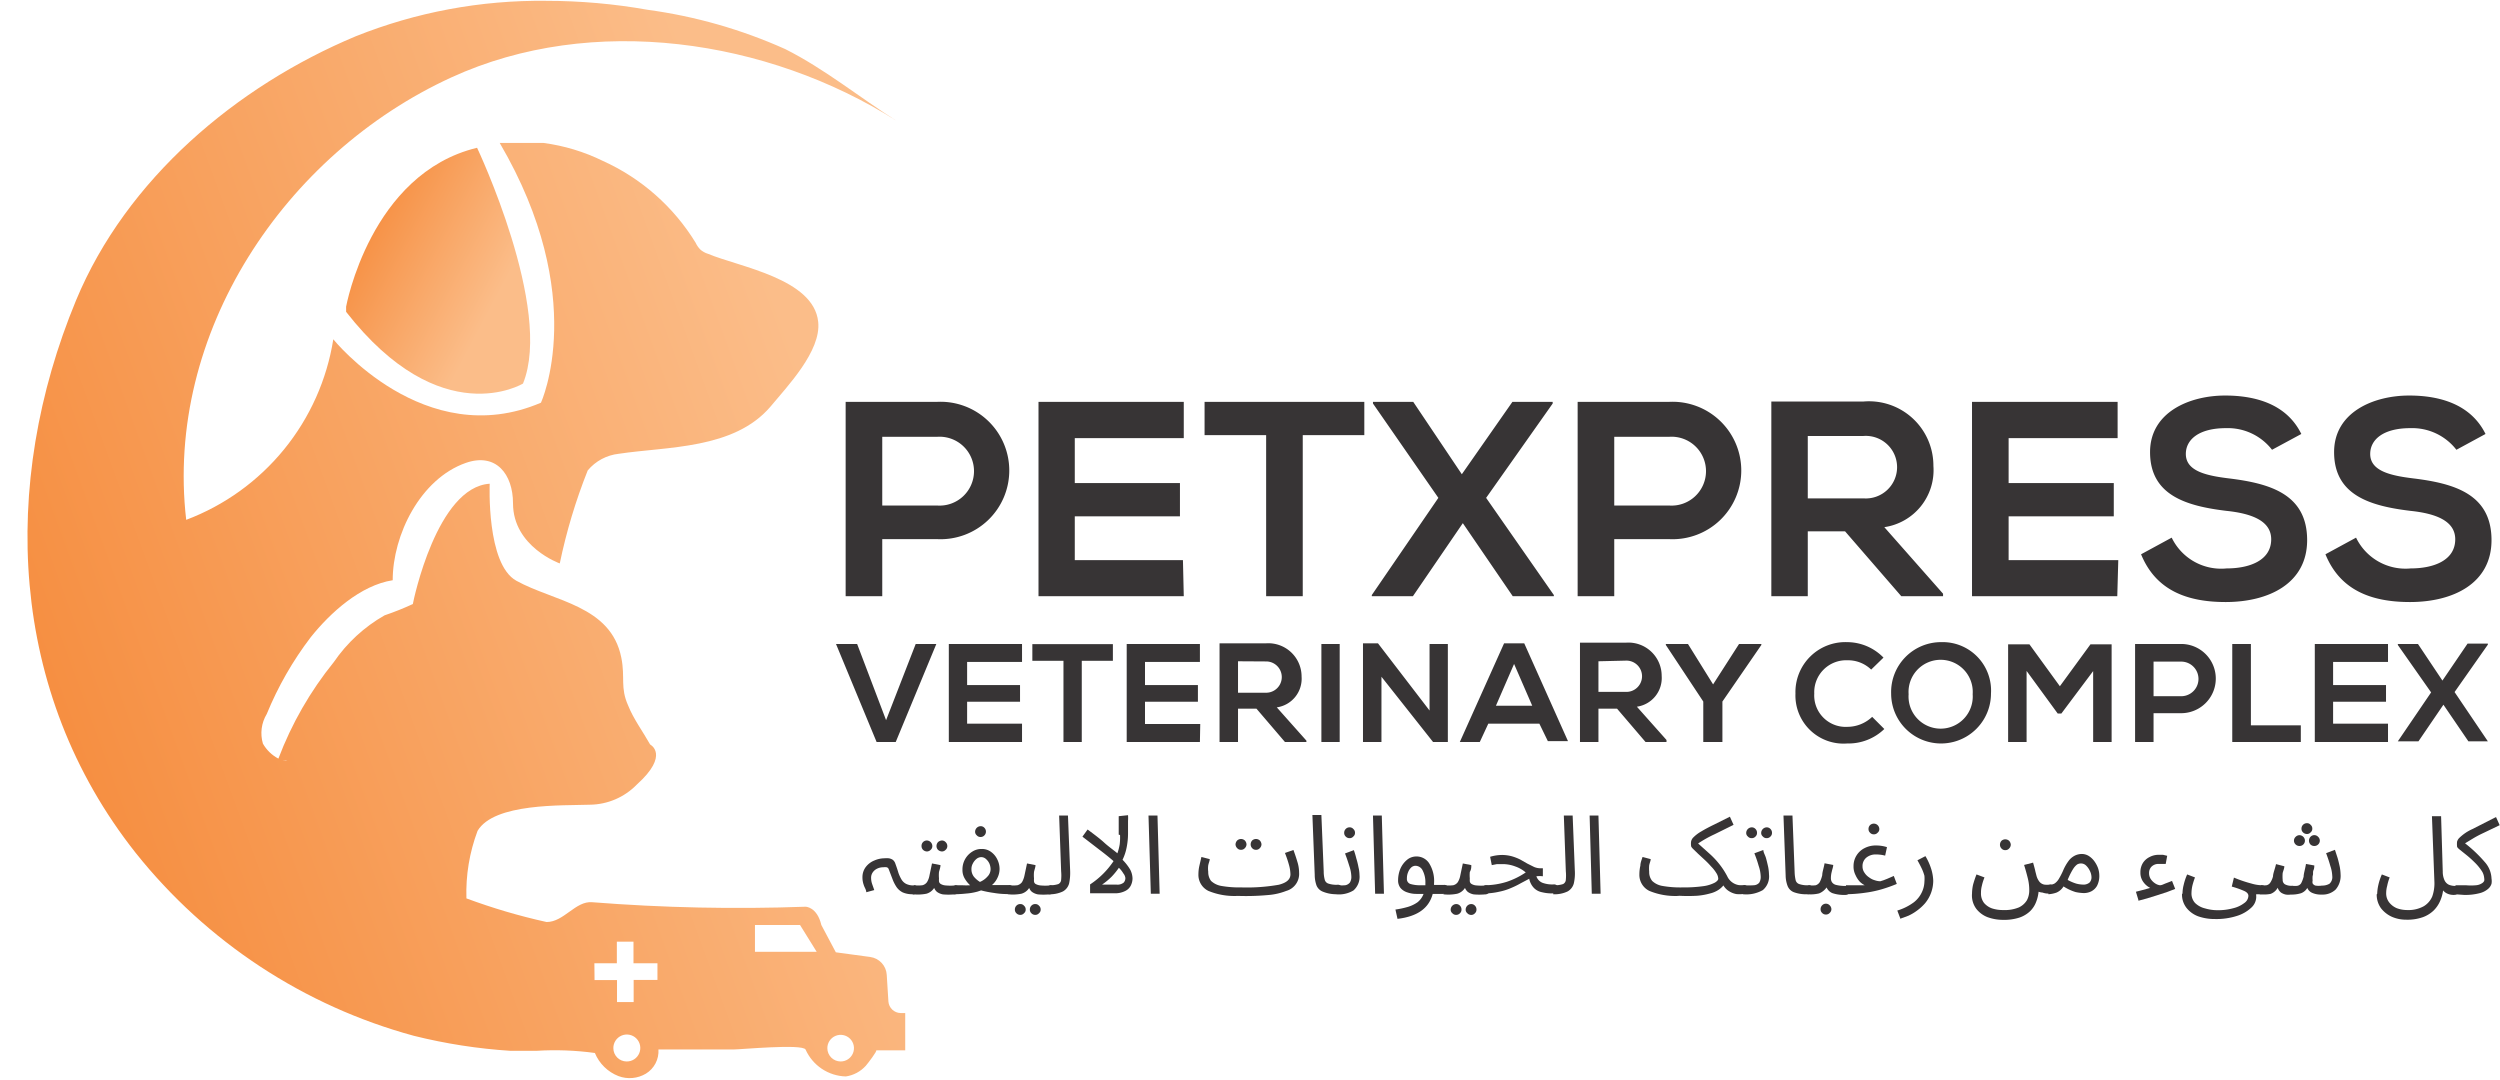 <?xml version="1.0" encoding="UTF-8"?>
<svg xmlns="http://www.w3.org/2000/svg" xmlns:xlink="http://www.w3.org/1999/xlink" id="Layer_1" data-name="Layer 1" viewBox="0 0 150.24 64.88">
  <defs>
    <style>.cls-1{fill:none;clip-rule:evenodd;}.cls-2{clip-path:url(#clip-path);}.cls-3{fill:url(#linear-gradient);}.cls-4{clip-path:url(#clip-path-2);}.cls-5{fill:url(#linear-gradient-2);}.cls-6{fill:#373435;}</style>
    <clipPath id="clip-path" transform="translate(-24.49 -7.41)">
      <path class="cls-1" d="M61.35,70.4a.81.81,0,1,1,.8.8A.8.8,0,0,1,61.35,70.4Zm12.86,0a.8.8,0,1,1,.8.8A.8.8,0,0,1,74.21,70.4Zm-14-5.1h1.35V64h1V65.3H64v1H62.57v1.33h-1V66.31H60.22ZM69.86,63h2.71l1,1.61H69.86ZM41.48,53.13c.2,0,.4-.08.18,0h-.18ZM45.87,9.59c-7.18,3-13.79,8.59-16.81,15.87C24.49,36.49,25,49,32.64,58.66a32.16,32.16,0,0,0,16.73,11,32.55,32.55,0,0,0,5.8.9c.19,0,.81,0,1.55,0a17.76,17.76,0,0,1,3.52.13,2.52,2.52,0,0,0,1.42,1.39,1.91,1.91,0,0,0,1.65-.15,1.58,1.58,0,0,0,.75-1.45c1.5,0,3,0,4.5,0,.45,0,4.13-.35,4.34,0a2.73,2.73,0,0,0,2.42,1.62,2,2,0,0,0,1.2-.64c.1-.11.73-.93.62-.93h1.75V68.29h-.28a.75.75,0,0,1-.73-.69L77.78,66a1.15,1.15,0,0,0-1-1.08l-2.06-.28L73.85,63c-.26-1.1-.95-1.1-.95-1.1a111.83,111.83,0,0,1-12.82-.27c-1-.09-1.7,1.19-2.74,1.19a36.38,36.38,0,0,1-4.82-1.42,10.57,10.57,0,0,1,.67-4.06c1-1.68,5.09-1.51,6.75-1.57a4,4,0,0,0,2.82-1.21c2-1.8.8-2.41.8-2.41-.43-.77-1-1.53-1.32-2.34-.49-1.09-.17-1.67-.41-2.87-.62-3.15-4.06-3.38-6.31-4.63-1.81-1-1.6-5.83-1.6-5.83-3.17.2-4.58,7-4.62,7.23a17.15,17.15,0,0,1-1.7.68,9.21,9.21,0,0,0-3.05,2.81A21.09,21.09,0,0,0,41.22,53a2.31,2.31,0,0,1-.93-.9,2.22,2.22,0,0,1,.23-1.78,20.26,20.26,0,0,1,2.64-4.61c1.18-1.48,3-3.13,4.93-3.43,0-2.72,1.66-6.09,4.39-7.05,1.82-.64,2.84.68,2.84,2.43,0,2.61,2.81,3.61,2.81,3.61a33.47,33.47,0,0,1,1.68-5.59,2.83,2.83,0,0,1,1.87-1c2.91-.44,6.91-.26,9.11-2.83,1-1.21,3.06-3.34,2.87-5.1-.27-2.6-4.75-3.3-6.63-4.09a1.17,1.17,0,0,1-.46-.26,1.49,1.49,0,0,1-.28-.41,12.64,12.64,0,0,0-5.57-4.91A11.56,11.56,0,0,0,57.15,16c-.17,0-1.07,0-1.77,0l-.86,0C59.94,25.25,57,31.61,57,31.61c-7,3-12.48-3.81-12.48-3.81a13.93,13.93,0,0,1-8.84,10.85c-1.3-11.22,5.92-22,15.94-26.59,8.47-3.88,19-2.3,26.73,2.6-2.17-1.37-4.3-3.11-6.67-4.3A30.06,30.06,0,0,0,63.42,8a34.9,34.9,0,0,0-6.12-.54A29.86,29.86,0,0,0,45.87,9.59Z"></path>
    </clipPath>
    <linearGradient id="linear-gradient" x1="-5.93" y1="44.54" x2="49.06" y2="24.45" gradientUnits="userSpaceOnUse">
      <stop offset="0" stop-color="#f58634"></stop>
      <stop offset="1" stop-color="#fbbd89"></stop>
    </linearGradient>
    <clipPath id="clip-path-2" transform="translate(-24.49 -7.41)">
      <path class="cls-1" d="M45.29,25.84v.31c5.71,7.31,10.63,4.31,10.63,4.31,1.83-4.49-2.76-14.17-2.76-14.17C46.74,17.84,45.29,25.84,45.29,25.84Z"></path>
    </clipPath>
    <linearGradient id="linear-gradient-2" x1="19.75" y1="13.61" x2="29.41" y2="18.72" xlink:href="#linear-gradient"></linearGradient>
  </defs>
  <title>PetXpress Logo SVG</title>
  <g class="cls-2">
    <rect class="cls-3" width="54.4" height="64.88"></rect>
  </g>
  <g class="cls-4">
    <rect class="cls-5" x="20.8" y="8.88" width="12.47" height="17.17"></rect>
  </g>
  <path class="cls-6" d="M99.07,58.48a.29.29,0,0,1-.23-.1.33.33,0,0,1-.1-.23.37.37,0,0,1,.1-.23.34.34,0,0,1,.46,0,.37.37,0,0,1,.1.23.33.33,0,0,1-.1.23.29.29,0,0,1-.23.1m.9,0a.29.29,0,0,1-.23-.1.32.32,0,0,1-.09-.23.35.35,0,0,1,.09-.23.34.34,0,0,1,.46,0,.37.37,0,0,1,.1.23.33.33,0,0,1-.1.23A.29.29,0,0,1,100,58.48Zm-1.09,2.77a4.09,4.09,0,0,1-1.77-.3,1.07,1.07,0,0,1-.6-1,2.37,2.37,0,0,1,.06-.52l.12-.52.5.13c0,.1-.06.22-.09.37a1.49,1.49,0,0,0,0,.39.88.88,0,0,0,.17.55,1.2,1.2,0,0,0,.61.3,6.39,6.39,0,0,0,1.22.09,11,11,0,0,0,2.24-.16c.47-.12.7-.32.7-.63a2.22,2.22,0,0,0-.09-.57,6.61,6.61,0,0,0-.24-.71l.51-.18c.08.22.16.45.23.69a2.17,2.17,0,0,1,.11.67,1.06,1.06,0,0,1-.77,1.1,3.81,3.81,0,0,1-1.11.25A14.4,14.4,0,0,1,98.88,61.25Z" transform="translate(-24.49 -7.41)"></path>
  <path class="cls-6" d="M104.76,61.15A2.09,2.09,0,0,1,104,61a.68.68,0,0,1-.39-.37,1.89,1.89,0,0,1-.11-.64l-.14-3.6h.54l.14,3.39a1.9,1.9,0,0,0,.06.49.33.33,0,0,0,.22.24,1.52,1.52,0,0,0,.55.07.24.24,0,0,1,.2.07.28.28,0,0,1,.06.18.28.28,0,0,1-.09.2.32.32,0,0,1-.23.09" transform="translate(-24.49 -7.41)"></path>
  <path class="cls-6" d="M105.6,57.78a.31.31,0,0,1-.24-.1.29.29,0,0,1-.09-.22.32.32,0,0,1,.09-.23.31.31,0,0,1,.24-.1.28.28,0,0,1,.22.1.29.29,0,0,1,.1.23.27.27,0,0,1-.1.22.28.28,0,0,1-.22.1m-.84,3.37.06-.54a3.29,3.29,0,0,0,.51,0,.46.46,0,0,0,.28-.16.63.63,0,0,0,.09-.37,2.14,2.14,0,0,0-.12-.62c-.08-.26-.16-.51-.26-.76l.53-.2A4.7,4.7,0,0,1,106,59a4.56,4.56,0,0,1,.13.53,2.08,2.08,0,0,1,.06.46,1.09,1.09,0,0,1-.36.93A1.68,1.68,0,0,1,104.76,61.15Z" transform="translate(-24.49 -7.41)"></path>
  <polygon class="cls-6" points="82.64 53.71 82.51 49.01 83.04 49.01 83.17 53.71 82.64 53.71"></polygon>
  <path class="cls-6" d="M109.87,60.61h.28v-.13a1.54,1.54,0,0,0-.16-.75.49.49,0,0,0-.43-.29.39.39,0,0,0-.26.1.77.77,0,0,0-.19.29.92.92,0,0,0-.07.38.31.31,0,0,0,.2.32,2,2,0,0,0,.63.08m-1.4,2-.12-.54a5.2,5.2,0,0,0,.75-.16,2,2,0,0,0,.58-.28,1.15,1.15,0,0,0,.36-.5h-.42a1.63,1.63,0,0,1-.55-.09.88.88,0,0,1-.41-.26.73.73,0,0,1-.15-.48,1.81,1.81,0,0,1,.14-.69,1.43,1.43,0,0,1,.4-.53.87.87,0,0,1,.56-.2.9.9,0,0,1,.76.4,2,2,0,0,1,.3,1.22v.09h.59a.24.24,0,0,1,.2.07.28.28,0,0,1,.06.18.28.28,0,0,1-.09.2.32.32,0,0,1-.24.09h-.6C110.36,62,109.66,62.49,108.47,62.63Z" transform="translate(-24.49 -7.41)"></path>
  <path class="cls-6" d="M112,62.39a.29.29,0,0,1-.23-.1.27.27,0,0,1-.1-.22.34.34,0,0,1,.33-.33.3.3,0,0,1,.23.1.32.32,0,0,1,.09.23.29.29,0,0,1-.09.22.3.3,0,0,1-.23.1m.9,0a.29.29,0,0,1-.23-.1.27.27,0,0,1-.1-.22.34.34,0,0,1,.33-.33.3.3,0,0,1,.23.1.32.32,0,0,1,.09.23.29.29,0,0,1-.09.22A.3.3,0,0,1,112.85,62.39Zm-1.66-1.24.07-.54a2.17,2.17,0,0,0,.51,0,.47.47,0,0,0,.28-.19,1.14,1.14,0,0,0,.15-.41l.15-.71.51.1c0,.12,0,.26-.09.41a2.08,2.08,0,0,0,0,.39,1.1,1.1,0,0,0,0,.18.22.22,0,0,0,.1.15.65.65,0,0,0,.29.09,2.89,2.89,0,0,0,.58,0,.24.24,0,0,1,.2.07.28.28,0,0,1,.06.18.28.28,0,0,1-.09.2.32.32,0,0,1-.24.09,3.69,3.69,0,0,1-.66,0,.87.87,0,0,1-.36-.15.61.61,0,0,1-.17-.24.81.81,0,0,1-.47.35A2.67,2.67,0,0,1,111.19,61.15Z" transform="translate(-24.49 -7.41)"></path>
  <path class="cls-6" d="M113.64,61.15l.06-.54a4.49,4.49,0,0,0,1.32-.2,4.64,4.64,0,0,0,1.16-.57,1.93,1.93,0,0,0-.63-.36,2.12,2.12,0,0,0-.81-.14h-.29l-.31.06-.1-.5a2.54,2.54,0,0,1,.7-.11,2.31,2.31,0,0,1,.61.08,3,3,0,0,1,.51.2l.42.24.4.2a1,1,0,0,0,.39.08h.14l0,.48a1.72,1.72,0,0,0-.39,0,.64.64,0,0,0,.36.39,1.71,1.71,0,0,0,.68.1.24.24,0,0,1,.2.07.28.28,0,0,1,.06.18.28.28,0,0,1-.09.2.32.32,0,0,1-.24.09,2.48,2.48,0,0,1-.63-.07.93.93,0,0,1-.48-.25,1.1,1.1,0,0,1-.29-.56l-.51.27a5,5,0,0,1-.57.28,3.48,3.48,0,0,1-.73.23,4,4,0,0,1-1,.1" transform="translate(-24.49 -7.41)"></path>
  <path class="cls-6" d="M117.83,61.15l.06-.54a1.55,1.55,0,0,0,.53-.07.3.3,0,0,0,.17-.26,2.66,2.66,0,0,0,0-.51l-.12-3.35H119l.13,3.29a2.73,2.73,0,0,1-.06.79.78.78,0,0,1-.37.48,1.8,1.8,0,0,1-.88.17" transform="translate(-24.49 -7.41)"></path>
  <polygon class="cls-6" points="95.66 53.71 95.53 49.01 96.06 49.01 96.19 53.71 95.66 53.71"></polygon>
  <path class="cls-6" d="M125.38,61.25a4.09,4.09,0,0,1-1.77-.3,1.07,1.07,0,0,1-.6-1,2.37,2.37,0,0,1,.06-.52c0-.18.08-.35.13-.52l.49.13c0,.1-.06.22-.09.37a2.08,2.08,0,0,0,0,.39.83.83,0,0,0,.18.55,1.16,1.16,0,0,0,.61.3,6.2,6.2,0,0,0,1.21.09,8.45,8.45,0,0,0,1.29-.08,2.12,2.12,0,0,0,.66-.21c.13-.08.2-.16.2-.23a.67.67,0,0,0-.12-.35,2.12,2.12,0,0,0-.31-.39,4.89,4.89,0,0,0-.39-.4l-.39-.36-.3-.29c-.08-.08-.12-.14-.12-.17a.92.92,0,0,1,0-.29.54.54,0,0,1,.1-.2,2.18,2.18,0,0,1,.52-.4c.23-.14.5-.28.79-.42l.92-.46.22.49-1.13.56a7.12,7.12,0,0,0-1,.56l.67.6a4.93,4.93,0,0,1,.59.62,4.63,4.63,0,0,1,.49.75.93.93,0,0,0,.69.53,1.23,1.23,0,0,0,.29,0,.23.23,0,0,1,.2.07.24.24,0,0,1,.07.18.26.26,0,0,1-.1.2.32.32,0,0,1-.23.09,1.8,1.8,0,0,1-.37,0,1.21,1.21,0,0,1-.42-.16,1,1,0,0,1-.36-.36,1.31,1.31,0,0,1-.3.27,1.6,1.6,0,0,1-.49.21,4.12,4.12,0,0,1-.77.14,9.35,9.35,0,0,1-1.14,0" transform="translate(-24.49 -7.41)"></path>
  <path class="cls-6" d="M129.76,57.78a.29.29,0,0,1-.23-.1.27.27,0,0,1-.1-.22.34.34,0,0,1,.33-.33.3.3,0,0,1,.23.1.32.32,0,0,1,.09.23.29.29,0,0,1-.09.22.3.3,0,0,1-.23.1m.9,0a.29.29,0,0,1-.23-.1.27.27,0,0,1-.1-.22.34.34,0,0,1,.33-.33.3.3,0,0,1,.23.1.32.32,0,0,1,.09.23.29.29,0,0,1-.09.22A.3.3,0,0,1,130.66,57.78Zm-1.43,3.37.06-.54a4.54,4.54,0,0,0,.6,0,.46.46,0,0,0,.32-.15.66.66,0,0,0,.09-.39,2.14,2.14,0,0,0-.12-.62,6.81,6.81,0,0,0-.26-.76l.54-.2c0,.15.11.31.16.49s.09.35.13.53a2.79,2.79,0,0,1,.05.46,1.07,1.07,0,0,1-.37.93A2,2,0,0,1,129.23,61.15Z" transform="translate(-24.49 -7.41)"></path>
  <path class="cls-6" d="M133.11,61.15a2.09,2.09,0,0,1-.81-.12.66.66,0,0,1-.38-.37,1.87,1.87,0,0,1-.12-.64l-.13-3.6h.54l.13,3.39a2.49,2.49,0,0,0,.06.49.33.33,0,0,0,.22.24,1.52,1.52,0,0,0,.55.07.24.24,0,0,1,.2.07.29.29,0,0,1,.07.18.3.3,0,0,1-.1.2.32.32,0,0,1-.23.09" transform="translate(-24.49 -7.41)"></path>
  <path class="cls-6" d="M134.22,62.37a.29.29,0,0,1-.23-.1.29.29,0,0,1-.09-.22.32.32,0,0,1,.09-.23.31.31,0,0,1,.46,0,.33.33,0,0,1,.1.23.3.3,0,0,1-.1.22.29.29,0,0,1-.23.1m-1.11-1.22.06-.54a1.66,1.66,0,0,0,.44,0,.45.45,0,0,0,.24-.19A1.75,1.75,0,0,0,134,60c0-.18.09-.42.14-.71l.52.1c0,.12-.06.26-.09.41a1.49,1.49,0,0,0-.05.39.44.44,0,0,0,.06.23.41.41,0,0,0,.25.17,2.24,2.24,0,0,0,.61.06.24.24,0,0,1,.2.07.28.28,0,0,1,.06.18.28.28,0,0,1-.09.2.32.32,0,0,1-.24.09,2.13,2.13,0,0,1-.77-.11.66.66,0,0,1-.34-.34,1,1,0,0,1-.45.36A2.14,2.14,0,0,1,133.11,61.15Z" transform="translate(-24.49 -7.41)"></path>
  <path class="cls-6" d="M137.1,57.55a.29.29,0,0,1-.23-.1.29.29,0,0,1-.09-.22.32.32,0,0,1,.09-.23.33.33,0,0,1,.56.23.27.27,0,0,1-.1.22.29.29,0,0,1-.23.1m-1.74,3.6.07-.54h.64l.33,0h.15a1.35,1.35,0,0,1-.28-.2A1.45,1.45,0,0,1,136,60a1.12,1.12,0,0,1-.12-.53,1.2,1.2,0,0,1,.66-1.09,1.45,1.45,0,0,1,.7-.16,2.14,2.14,0,0,1,.65.1l-.11.51a2.11,2.11,0,0,0-.54-.07.87.87,0,0,0-.59.19.65.65,0,0,0-.23.52.65.65,0,0,0,.12.39.93.93,0,0,0,.28.28,1,1,0,0,0,.34.17,1.05,1.05,0,0,0,.33.06l.19-.06.23-.09.39-.17.18.48a8.7,8.7,0,0,1-.9.32,6.62,6.62,0,0,1-1,.21A8.81,8.81,0,0,1,135.36,61.15Z" transform="translate(-24.49 -7.41)"></path>
  <path class="cls-6" d="M138.7,62.63l-.19-.5a3.23,3.23,0,0,0,1-.5A1.67,1.67,0,0,0,140,61a1.58,1.58,0,0,0,.14-.61,2,2,0,0,0,0-.35,2.66,2.66,0,0,0-.14-.39c-.07-.15-.16-.33-.28-.54l.48-.25a3.49,3.49,0,0,1,.36.81,2.65,2.65,0,0,1,.11.67,2.13,2.13,0,0,1-.49,1.35,2.81,2.81,0,0,1-.48.44,2.85,2.85,0,0,1-.52.31l-.46.17" transform="translate(-24.49 -7.41)"></path>
  <path class="cls-6" d="M145,58.5a.29.29,0,0,1-.23-.1.32.32,0,0,1-.09-.23.35.35,0,0,1,.09-.23.34.34,0,0,1,.46,0,.37.37,0,0,1,.1.23.33.33,0,0,1-.1.23.29.29,0,0,1-.23.1m-2,2.62a2.69,2.69,0,0,1,.06-.53,5.8,5.8,0,0,1,.21-.63l.48.18a3,3,0,0,0-.16.51,1.6,1.6,0,0,0-.05.42.93.93,0,0,0,.18.6,1.12,1.12,0,0,0,.48.33,2.11,2.11,0,0,0,.68.1,2.21,2.21,0,0,0,.94-.16,1.13,1.13,0,0,0,.48-.43,1.26,1.26,0,0,0,.14-.57,2.92,2.92,0,0,0-.1-.8q-.09-.36-.21-.75l.54-.14c.07.25.12.43.14.54l.07.27a1,1,0,0,0,.19.36.52.52,0,0,0,.27.15,1.19,1.19,0,0,0,.33,0,.24.24,0,0,1,.2.07.28.28,0,0,1,.06.18.28.28,0,0,1-.09.2.32.32,0,0,1-.24.09,1,1,0,0,1-.36-.06A.92.92,0,0,1,147,61a2.25,2.25,0,0,1-.15.62,1.54,1.54,0,0,1-.36.55,1.77,1.77,0,0,1-.63.38,3,3,0,0,1-1,.14,2.73,2.73,0,0,1-.92-.16,1.57,1.57,0,0,1-.68-.5A1.34,1.34,0,0,1,143,61.12Z" transform="translate(-24.49 -7.41)"></path>
  <path class="cls-6" d="M148.82,60.12a1.22,1.22,0,0,0-.07.17,2.61,2.61,0,0,0,.51.22,1.68,1.68,0,0,0,.4.06.56.56,0,0,0,.4-.12.45.45,0,0,0,.12-.33.9.9,0,0,0-.1-.38,1.09,1.09,0,0,0-.23-.32.44.44,0,0,0-.3-.12.46.46,0,0,0-.23.06,1,1,0,0,0-.23.25,3.76,3.76,0,0,0-.27.51m-1.23,1,.07-.54a.62.62,0,0,0,.31-.08.88.88,0,0,0,.24-.26,4.39,4.39,0,0,0,.26-.5,2.78,2.78,0,0,1,.37-.64,1.07,1.07,0,0,1,.38-.29,1,1,0,0,1,.37-.08.81.81,0,0,1,.41.11,1.24,1.24,0,0,1,.34.31,1.72,1.72,0,0,1,.23.42,1.42,1.42,0,0,1,.08.45,1.28,1.28,0,0,1-.14.63.85.85,0,0,1-.35.33,1,1,0,0,1-.45.1,2.58,2.58,0,0,1-.48-.06,2.82,2.82,0,0,1-.73-.34.93.93,0,0,1-.42.37A1.75,1.75,0,0,1,147.59,61.15Z" transform="translate(-24.49 -7.41)"></path>
  <path class="cls-6" d="M153,61.5l-.15-.5.39-.1.47-.13a1.12,1.12,0,0,1-.41-.35.93.93,0,0,1-.18-.58,1.05,1.05,0,0,1,.15-.57,1,1,0,0,1,.41-.36,1.14,1.14,0,0,1,.55-.13l.25,0,.25.06-.09.49-.21,0-.2,0a.58.58,0,0,0-.45.17.54.54,0,0,0-.14.38.64.64,0,0,0,.09.34.89.89,0,0,0,.25.26.69.69,0,0,0,.31.13c.13,0,.25-.08.37-.12l.36-.14.19.48-.47.18-.61.2-.61.19-.52.14" transform="translate(-24.49 -7.41)"></path>
  <path class="cls-6" d="M155.65,61.12a2.15,2.15,0,0,1,.07-.53,3.32,3.32,0,0,1,.21-.63l.47.18a4.2,4.2,0,0,0-.16.51,2.18,2.18,0,0,0-.05.42.84.84,0,0,0,.21.6A1.28,1.28,0,0,0,157,62a2.65,2.65,0,0,0,.77.11,3.38,3.38,0,0,0,.93-.12,1.76,1.76,0,0,0,.66-.31.55.55,0,0,0,.25-.43c0-.12-.08-.22-.26-.3a5.46,5.46,0,0,0-.74-.26l.13-.54a7.79,7.79,0,0,0,1.06.36,2.38,2.38,0,0,0,.59.1.24.24,0,0,1,.2.07.28.28,0,0,1,.06.18.28.28,0,0,1-.09.2.32.32,0,0,1-.24.09h-.24a.2.2,0,0,0,0,.09s0,.06,0,.1a.89.89,0,0,1-.3.62,2.22,2.22,0,0,1-.85.49,4.06,4.06,0,0,1-1.33.19,3,3,0,0,1-1-.16,1.61,1.61,0,0,1-.71-.51,1.31,1.31,0,0,1-.27-.85" transform="translate(-24.49 -7.41)"></path>
  <path class="cls-6" d="M163.57,58.25a.32.32,0,0,1-.23-.09.34.34,0,0,1,0-.46.31.31,0,0,1,.46,0,.31.31,0,0,1,0,.46.32.32,0,0,1-.23.09m-.89,0a.32.32,0,0,1-.23-.09.31.31,0,0,1,0-.46.33.33,0,0,1,.23-.1.34.34,0,0,1,.23.1.32.32,0,0,1-.23.55Zm.45-.72a.33.33,0,0,1-.24-.1.29.29,0,0,1-.09-.22.32.32,0,0,1,.09-.23.33.33,0,0,1,.24-.1.28.28,0,0,1,.22.1.29.29,0,0,1,.1.23.27.27,0,0,1-.1.22A.28.28,0,0,1,163.13,57.53Zm-2.84,3.62.07-.54a1.58,1.58,0,0,0,.34,0,.37.37,0,0,0,.22-.15,1.21,1.21,0,0,0,.17-.39c0-.17.11-.42.18-.73l.5.13c0,.12-.06.25-.1.4a2.37,2.37,0,0,0,0,.42.3.3,0,0,0,.13.26.8.8,0,0,0,.45.09,1,1,0,0,0,.32,0,.35.35,0,0,0,.21-.15,1.89,1.89,0,0,0,.15-.4c0-.18.09-.44.14-.76l.5.09c0,.08,0,.18-.05.29s0,.23-.05.34a1.47,1.47,0,0,0,0,.28.33.33,0,0,0,0,.17.29.29,0,0,0,.17.13,1.23,1.23,0,0,0,.39,0,.86.86,0,0,0,.45-.11.53.53,0,0,0,.17-.46,2.14,2.14,0,0,0-.12-.62c-.07-.26-.16-.51-.25-.76l.53-.2.16.49c.05.17.09.35.13.53a2.79,2.79,0,0,1,.05.46,1.25,1.25,0,0,1-.3.91,1.13,1.13,0,0,1-.83.3,1.29,1.29,0,0,1-.57-.1.55.55,0,0,1-.3-.3.73.73,0,0,1-.38.32,1.94,1.94,0,0,1-.62.08,1,1,0,0,1-.29,0,.81.81,0,0,1-.29-.12.63.63,0,0,1-.2-.29.8.8,0,0,1-.43.37A2.12,2.12,0,0,1,160.29,61.15Z" transform="translate(-24.49 -7.41)"></path>
  <path class="cls-6" d="M167.35,61.12a2.76,2.76,0,0,1,.07-.53,3.32,3.32,0,0,1,.21-.63l.47.18a2.88,2.88,0,0,0-.15.51,1.64,1.64,0,0,0-.06.42.88.88,0,0,0,.18.57,1.15,1.15,0,0,0,.46.35,1.8,1.8,0,0,0,.62.11,1.9,1.9,0,0,0,1-.23,1.26,1.26,0,0,0,.51-.59,2.39,2.39,0,0,0,.13-.82l-.15-4h.55l.1,3.33a1.23,1.23,0,0,0,.11.53.55.55,0,0,0,.26.26,1,1,0,0,0,.36.07.24.24,0,0,1,.2.07.29.29,0,0,1,.07.18.3.3,0,0,1-.1.2.32.32,0,0,1-.23.09.89.89,0,0,1-.4-.08.69.69,0,0,1-.25-.19,2.34,2.34,0,0,1-.18.64,1.81,1.81,0,0,1-.39.57,1.84,1.84,0,0,1-.65.4,2.78,2.78,0,0,1-1,.15,2.12,2.12,0,0,1-.87-.18,1.74,1.74,0,0,1-.65-.52,1.4,1.4,0,0,1-.25-.82" transform="translate(-24.49 -7.41)"></path>
  <path class="cls-6" d="M172,61.15l.06-.54h.62a3.24,3.24,0,0,0,.61,0,.75.75,0,0,0,.34-.11.36.36,0,0,0,.15-.15.47.47,0,0,0,0-.17.93.93,0,0,0-.11-.37,3,3,0,0,0-.47-.58,6.26,6.26,0,0,0-.49-.44l-.4-.32c-.11-.09-.16-.15-.16-.19a1.36,1.36,0,0,1,0-.29.55.55,0,0,1,.11-.2,2.7,2.7,0,0,1,.82-.56l1.41-.72.22.49-1,.48a6.62,6.62,0,0,0-.62.33l-.46.28a8.18,8.18,0,0,1,1.18,1.12,1.57,1.57,0,0,1,.41,1,.91.91,0,0,1,0,.31.66.66,0,0,1-.22.32,1.22,1.22,0,0,1-.51.25,3.33,3.33,0,0,1-.93.1Z" transform="translate(-24.49 -7.41)"></path>
  <path class="cls-6" d="M79.34,61.15a1.43,1.43,0,0,1-.6-.11,1,1,0,0,1-.37-.32,2.29,2.29,0,0,1-.24-.47l-.23-.6a.18.18,0,0,0-.12-.12.76.76,0,0,0-.21,0,.8.8,0,0,0-.34.07.67.67,0,0,0-.28.22.56.56,0,0,0-.11.35,1.13,1.13,0,0,0,.06.36l.13.37-.48.13c0-.15-.11-.29-.15-.43a1.34,1.34,0,0,1-.08-.48,1,1,0,0,1,.21-.62,1.22,1.22,0,0,1,.51-.38,1.53,1.53,0,0,1,.62-.13,1.06,1.06,0,0,1,.24,0,.59.59,0,0,1,.24.09.48.48,0,0,1,.16.24q.11.3.18.54a2.26,2.26,0,0,0,.19.41.7.7,0,0,0,.28.26,1,1,0,0,0,.46.09.24.24,0,0,1,.2.07.28.28,0,0,1,.06.18.28.28,0,0,1-.09.2.32.32,0,0,1-.24.09" transform="translate(-24.49 -7.41)"></path>
  <path class="cls-6" d="M80.2,58.58a.35.35,0,0,1-.24-.1.32.32,0,0,1-.09-.23.32.32,0,0,1,.33-.33.34.34,0,0,1,.32.33.29.29,0,0,1-.1.23.32.32,0,0,1-.22.1m.9,0a.37.37,0,0,1-.24-.1.32.32,0,0,1-.09-.23.35.35,0,0,1,.09-.23.37.37,0,0,1,.24-.1.3.3,0,0,1,.22.1.32.32,0,0,1,.1.23.29.29,0,0,1-.1.23A.3.3,0,0,1,81.1,58.58Zm-1.76,2.57.07-.54a2.17,2.17,0,0,0,.51,0,.47.47,0,0,0,.28-.19,1.14,1.14,0,0,0,.15-.41l.15-.71.51.1c0,.12-.05.26-.09.41a2.08,2.08,0,0,0,0,.39,1.1,1.1,0,0,0,0,.18.22.22,0,0,0,.1.15.65.65,0,0,0,.29.09,2.89,2.89,0,0,0,.58,0,.24.24,0,0,1,.2.07.28.28,0,0,1,.06.18.28.28,0,0,1-.09.2.32.32,0,0,1-.24.09,3.69,3.69,0,0,1-.66,0,.87.87,0,0,1-.36-.15.61.61,0,0,1-.17-.24.81.81,0,0,1-.47.35A2.67,2.67,0,0,1,79.34,61.15Z" transform="translate(-24.49 -7.41)"></path>
  <path class="cls-6" d="M83.42,57.71a.29.29,0,0,1-.23-.1.28.28,0,0,1-.1-.22.34.34,0,0,1,.33-.33.3.3,0,0,1,.23.1.32.32,0,0,1,.09.23.31.31,0,0,1-.09.22.3.3,0,0,1-.23.1m-.55,1.94a.72.72,0,0,0,.15.45,1.49,1.49,0,0,0,.36.31,1.23,1.23,0,0,0,.45-.32.63.63,0,0,0,.19-.47.92.92,0,0,0-.07-.31.79.79,0,0,0-.2-.27.42.42,0,0,0-.29-.12.46.46,0,0,0-.29.11.85.85,0,0,0-.22.28A.68.68,0,0,0,82.87,59.65Zm-1.08,1.5.07-.54h.46a3.59,3.59,0,0,0,.47,0,1.76,1.76,0,0,1-.31-.38,1,1,0,0,1-.15-.56,1.25,1.25,0,0,1,.59-1.08,1,1,0,0,1,.56-.16.91.91,0,0,1,.56.17,1.18,1.18,0,0,1,.38.45,1.3,1.3,0,0,1,.14.57,1.21,1.21,0,0,1-.13.55,1.27,1.27,0,0,1-.33.43c.17,0,.35,0,.54,0l.48,0a.26.26,0,0,1,.2.07.28.28,0,0,1,.06.18.28.28,0,0,1-.09.2.34.34,0,0,1-.24.09,4.92,4.92,0,0,1-.84-.07,6.39,6.39,0,0,1-.76-.15l-.21.07a3.51,3.51,0,0,1-.7.12Q82.17,61.15,81.79,61.15Z" transform="translate(-24.49 -7.41)"></path>
  <path class="cls-6" d="M85.81,62.39a.31.31,0,0,1-.24-.1.29.29,0,0,1-.09-.22.32.32,0,0,1,.09-.23.31.31,0,0,1,.24-.1.28.28,0,0,1,.22.1.29.29,0,0,1,.1.23.27.27,0,0,1-.1.22.28.28,0,0,1-.22.1m.9,0a.31.31,0,0,1-.24-.1.29.29,0,0,1-.09-.22.32.32,0,0,1,.09-.23.31.31,0,0,1,.24-.1.28.28,0,0,1,.22.1.29.29,0,0,1,.1.23.27.27,0,0,1-.1.22A.28.28,0,0,1,86.71,62.39Zm-1.66-1.24.07-.54a2.24,2.24,0,0,0,.51,0,.51.51,0,0,0,.28-.19,1.36,1.36,0,0,0,.15-.41l.15-.71.51.1c0,.12-.06.26-.09.41a2.08,2.08,0,0,0,0,.39,1.1,1.1,0,0,0,0,.18.2.2,0,0,0,.09.15.76.76,0,0,0,.29.09,3,3,0,0,0,.59,0,.24.24,0,0,1,.2.07.28.28,0,0,1,.06.18.28.28,0,0,1-.09.2.32.32,0,0,1-.24.09,3.69,3.69,0,0,1-.66,0,.87.87,0,0,1-.36-.15.53.53,0,0,1-.17-.24.81.81,0,0,1-.47.35A2.67,2.67,0,0,1,85.05,61.15Z" transform="translate(-24.49 -7.41)"></path>
  <path class="cls-6" d="M87.5,61.15l.06-.54a1.55,1.55,0,0,0,.53-.07.3.3,0,0,0,.17-.26,2.66,2.66,0,0,0,0-.51l-.12-3.35h.53l.13,3.29a3.13,3.13,0,0,1-.06.79.78.78,0,0,1-.37.48,1.8,1.8,0,0,1-.88.17" transform="translate(-24.49 -7.41)"></path>
  <path class="cls-6" d="M90.75,60.57h.83a.59.59,0,0,0,.44-.12.4.4,0,0,0,.1-.28A.54.54,0,0,0,92,59.9a1.54,1.54,0,0,0-.27-.34,4.16,4.16,0,0,1-.43.53,4,4,0,0,1-.58.48m1-3c0-.1,0-.21,0-.35s0-.27,0-.41,0-.25,0-.35l.56-.06a2.45,2.45,0,0,1,0,.34c0,.15,0,.29,0,.43s0,.26,0,.35a4.26,4.26,0,0,1-.08.8,3,3,0,0,1-.25.76,3,3,0,0,1,.46.59,1.21,1.21,0,0,1,.14.54,1,1,0,0,1-.09.39.72.72,0,0,1-.34.35,1.33,1.33,0,0,1-.7.14H90v-.53a5,5,0,0,0,1.41-1.4c-.25-.22-.54-.45-.87-.7l-1-.77.31-.43c.39.29.74.55,1,.79s.57.45.79.64a3.05,3.05,0,0,0,.14-.54A3.58,3.58,0,0,0,91.8,57.59Z" transform="translate(-24.49 -7.41)"></path>
  <polygon class="cls-6" points="69.16 53.71 69.02 49.01 69.56 49.01 69.69 53.71 69.16 53.71"></polygon>
  <path class="cls-6" d="M171.27,48.31l-1.47-2.2h-1.21v.06l2,2.85-2,2.94v0h1.24l1.5-2.2,1.5,2.2H174v0L172,49l2-2.85v-.06h-1.22ZM168,50.9h-3.3V49.58h3.18v-1h-3.18V47.19H168V46.11h-4.4V52H168Zm-9.36-4.79V52h4.12V51h-3V46.11Zm-3.07,4.16a2.08,2.08,0,1,0,0-4.16h-2.77V52h1.11V50.27Zm-1.66-3.1h1.66a1,1,0,1,1,0,2.08h-1.66ZM150.28,52h1.11V46.13h-1.27l-1.84,2.52-1.83-2.52h-1.28V52h1.11V47.73l1.87,2.56h.22l1.91-2.55Zm-11.09-2.87a1.93,1.93,0,1,1,3.85,0,1.93,1.93,0,1,1-3.85,0ZM141.14,46a3,3,0,0,0-3,3.09,3,3,0,1,0,6,0A2.91,2.91,0,0,0,141.14,46ZM137,50.49a2.17,2.17,0,0,1-1.48.6,1.89,1.89,0,0,1-2-2,1.92,1.92,0,0,1,2-2,2,2,0,0,1,1.42.56l.74-.72A3.06,3.06,0,0,0,135.5,46a3,3,0,0,0-3.11,3.09,2.89,2.89,0,0,0,3.11,3,3.1,3.1,0,0,0,2.23-.87Zm-11.07-4.38H124.6v.06l2.25,3.4V52H128V49.57l2.34-3.4v-.06H129l-1.56,2.43Zm-3.7,1a.94.94,0,1,1,0,1.88h-1.68V47.15Zm2.41,4.77-1.78-2a1.74,1.74,0,0,0,1.49-1.85,2,2,0,0,0-2.12-2h-2.79V52h1.11V50h1.12l1.71,2h1.26Zm-8.07-2.06h-2.18l1.09-2.51Zm.94,2.13h1.21l-2.63-5.88h-1.21L112.22,52h1.2l.51-1.1H117Zm-10.21-5.88h-.9V52h1.11V48.08L110.61,52h.89V46.11h-1.1v4ZM105,52V46.11h-1.1V52Zm-4.42-4.84a.94.94,0,1,1,0,1.88H98.89V47.15ZM103,51.92l-1.78-2a1.74,1.74,0,0,0,1.49-1.85,2,2,0,0,0-2.12-2H97.78V52h1.11V50H100l1.71,2H103Zm-6.38-1H93.3V49.58h3.18v-1H93.3V47.19h3.3V46.11H92.2V52h4.4ZM88.4,52h1.1V47.12h1.87v-1H86.53v1H88.4ZM85.91,50.9h-3.3V49.58h3.18v-1H82.61V47.19h3.3V46.11h-4.4V52h4.4Zm-5.15-4.79H79.52l-1.78,4.58L76,46.11H74.73L77.17,52h1.15Zm93.1-12.62c-.89-1.8-2.77-2.31-4.59-2.31-2.14,0-4.51,1-4.51,3.4,0,2.61,2.2,3.24,4.58,3.53,1.55.16,2.7.61,2.7,1.71,0,1.27-1.3,1.75-2.68,1.75a3.3,3.3,0,0,1-3.28-1.85l-1.84,1c.87,2.13,2.7,2.87,5.08,2.87,2.6,0,4.9-1.12,4.9-3.72,0-2.78-2.26-3.41-4.7-3.71-1.39-.17-2.59-.45-2.59-1.47,0-.86.78-1.55,2.41-1.55a3.36,3.36,0,0,1,2.77,1.3Zm-11.07,0c-.88-1.8-2.76-2.31-4.58-2.31-2.14,0-4.51,1-4.51,3.4,0,2.61,2.2,3.24,4.58,3.53,1.55.16,2.7.61,2.7,1.71,0,1.27-1.3,1.75-2.68,1.75A3.3,3.3,0,0,1,155,39.72l-1.84,1c.87,2.13,2.7,2.87,5.08,2.87,2.6,0,4.9-1.12,4.9-3.72,0-2.78-2.26-3.41-4.7-3.71-1.4-.17-2.59-.45-2.59-1.47,0-.86.78-1.55,2.41-1.55a3.36,3.36,0,0,1,2.77,1.3Zm-11,7.58H145.2V38.44h6.32v-2H145.2v-2.7h6.55V31.56H143V43.24h8.73Zm-15.31-7.46a1.88,1.88,0,1,1,0,3.75h-3.35V33.61Zm4.78,9.48-3.53-4a3.46,3.46,0,0,0,2.95-3.68,3.87,3.87,0,0,0-4.2-3.87c-1.85,0-3.7,0-5.54,0V43.24h2.19v-3.9h2.24l3.38,3.9h2.51ZM124.8,39.81a4.13,4.13,0,1,0,0-8.25c-1.82,0-3.68,0-5.5,0V43.24h2.2V39.81Zm-3.3-6.15h3.3a2.07,2.07,0,1,1,0,4.13h-3.3Zm-9.16,2.25-2.92-4.35H107v.1l3.93,5.67-4,5.84v.07h2.47l3-4.39,3,4.39h2.47v-.07l-4.07-5.84,4-5.67v-.1h-2.42Zm-11.76,7.33h2.2V33.56h3.7v-2h-9.6v2h3.7Zm-5-2.17H89.08V38.44H95.4v-2H89.08v-2.7h6.55V31.56H86.9V43.24h8.73ZM80.81,39.81a4.13,4.13,0,1,0,0-8.25c-1.82,0-3.69,0-5.5,0V43.24h2.2V39.81Zm-3.3-6.15h3.3a2.07,2.07,0,1,1,0,4.13h-3.3Z" transform="translate(-24.49 -7.41)"></path>
</svg>
